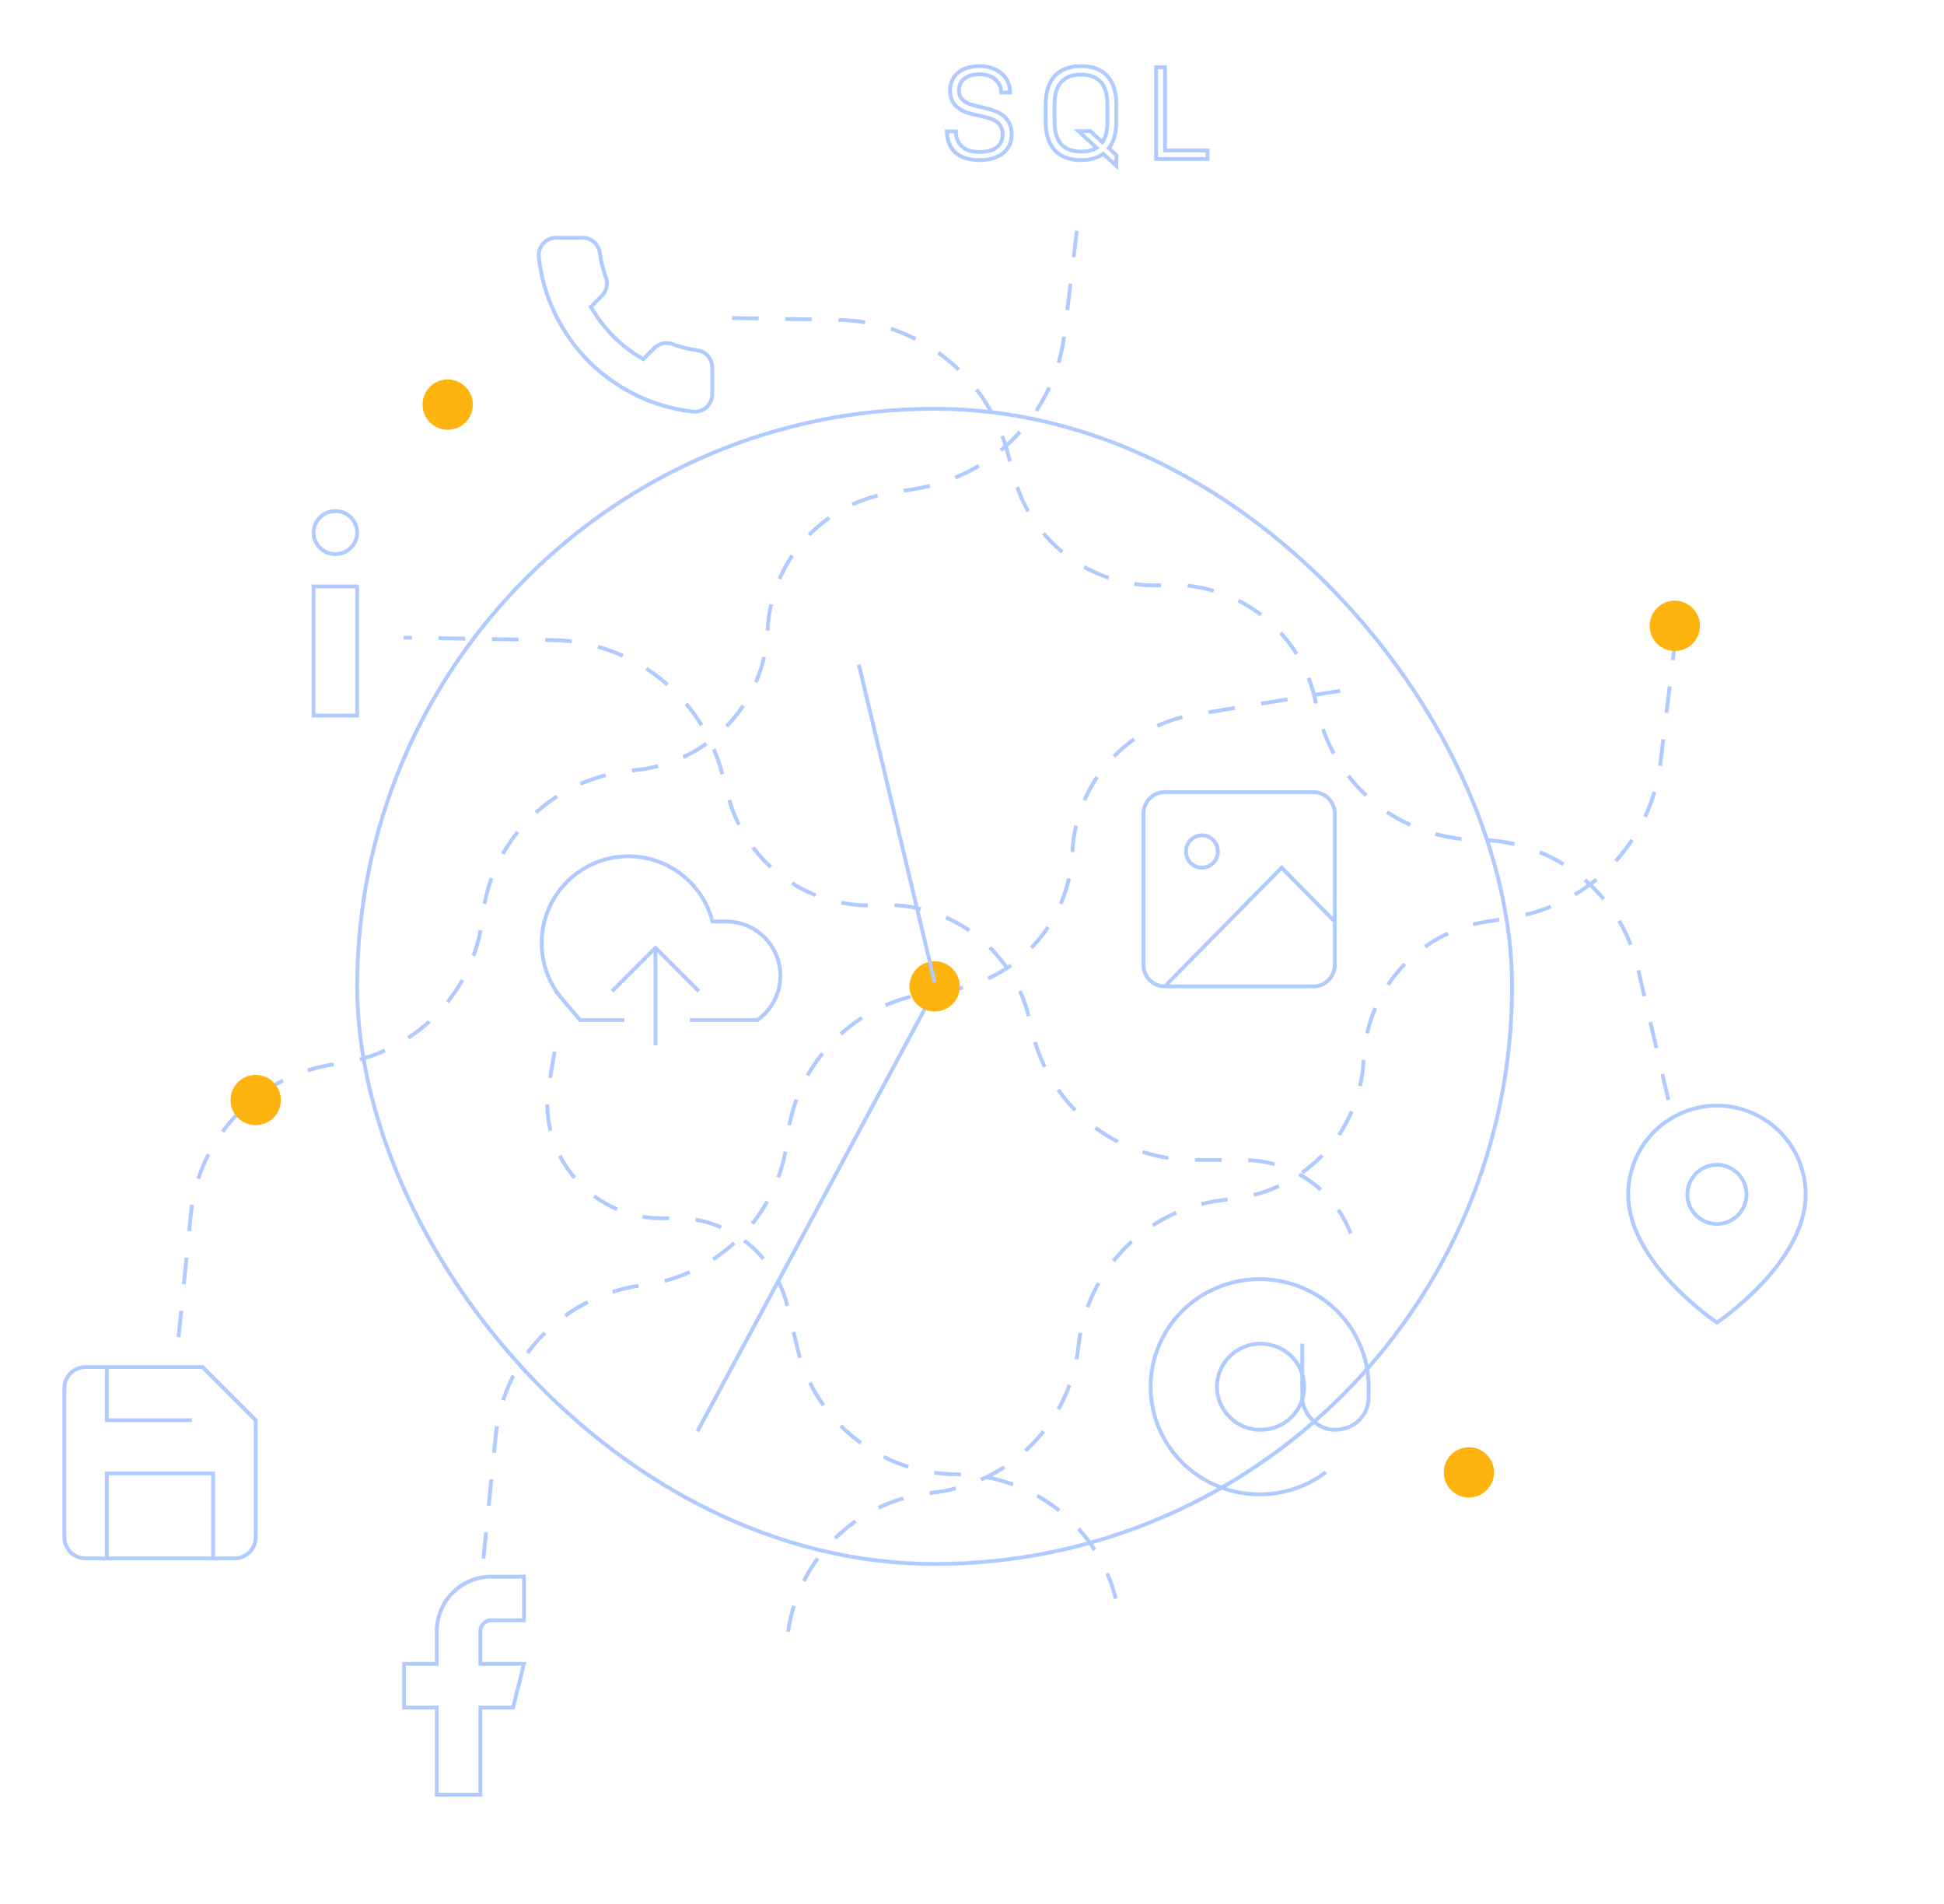 <svg width="580" height="568" viewBox="0 0 580 568" fill="none" xmlns="http://www.w3.org/2000/svg">
<path d="M500.039 188.955L495.418 227.472C492.593 251.021 474.532 269.862 451.124 273.681L443.324 274.953C422.947 278.277 407.706 295.456 406.833 316.084V316.084C405.938 337.199 390.01 354.623 369.06 357.404L364.176 358.052C341.687 361.038 324.159 379.02 321.749 401.578V401.578C319.328 424.25 301.64 442.284 279.019 445.143L276.924 445.408C254.593 448.23 237.174 466.108 234.932 488.505V488.505" stroke="#AFCBFF" stroke-width="1.136" stroke-dasharray="7.95 7.95"/>
<path d="M144.231 464.948L147.92 428.08C150.243 404.86 168.653 386.282 191.804 383.355V383.355C214.425 380.496 232.456 362.419 234.877 339.747V339.747C237.287 317.189 254.815 299.207 277.304 296.222L282.188 295.573C303.139 292.792 319.066 275.368 319.961 254.253V254.253C320.834 233.625 336.075 216.447 356.452 213.123L403.776 205.403" stroke="#AFCBFF" stroke-width="1.136" stroke-dasharray="7.95 7.95"/>
<path d="M391.894 236.288H347.495C343.992 236.288 341.152 239.17 341.152 242.725V287.787C341.152 291.342 343.992 294.224 347.495 294.224H391.894C395.396 294.224 398.236 291.342 398.236 287.787V242.725C398.236 239.17 395.396 236.288 391.894 236.288Z" stroke="#AFCBFF" stroke-width="1.136"/>
<path d="M358.594 258.819C361.222 258.819 363.351 256.657 363.351 253.991C363.351 251.324 361.222 249.163 358.594 249.163C355.967 249.163 353.837 251.324 353.837 253.991C353.837 256.657 355.967 258.819 358.594 258.819Z" stroke="#AFCBFF" stroke-width="1.136"/>
<path d="M398.236 274.912L382.38 258.819L347.495 294.224" stroke="#AFCBFF" stroke-width="1.136"/>
<path d="M53.273 398.888L56.963 362.02C59.286 338.8 77.696 320.222 100.847 317.295V317.295C123.468 314.436 141.499 296.359 143.92 273.687V273.687C146.33 251.129 163.858 233.147 186.347 230.162L191.231 229.513C212.181 226.732 228.109 209.308 229.003 188.193V188.193C229.877 167.565 245.118 150.387 265.495 147.063L273.295 145.79C296.703 141.972 314.764 123.13 317.589 99.581L322.21 61.065" stroke="#AFCBFF" stroke-width="1.136" stroke-dasharray="7.95 7.95"/>
<path d="M497.77 328.121L488.62 288.589C483.478 266.376 463.742 250.61 440.941 250.503V250.503C418.255 250.397 398.586 234.786 393.332 212.716L392.191 207.923C387.297 187.363 368.346 173.287 347.249 174.541V174.541C326.639 175.767 308.002 162.349 302.626 142.415L300.568 134.785C294.392 111.885 273.814 95.831 250.1 95.412L211.313 94.727" stroke="#AFCBFF" stroke-width="1.136" stroke-dasharray="7.95 7.95"/>
<path d="M69.936 464.858H25.537C23.855 464.858 22.242 464.189 21.052 463C19.863 461.81 19.195 460.197 19.195 458.515V414.116C19.195 412.434 19.863 410.821 21.052 409.631C22.242 408.442 23.855 407.774 25.537 407.774H60.422L76.278 423.63V458.515C76.278 460.197 75.61 461.81 74.421 463C73.231 464.189 71.618 464.858 69.936 464.858Z" stroke="#AFCBFF" stroke-width="1.136"/>
<path d="M63.593 464.857V439.487H31.88V464.857" stroke="#AFCBFF" stroke-width="1.136"/>
<path d="M31.88 407.774V423.63H57.25" stroke="#AFCBFF" stroke-width="1.136"/>
<path d="M402.962 367.899V367.899C397.925 354.79 385.361 346.114 371.318 346.049L355.799 345.976C333.056 345.87 313.338 330.219 308.072 308.095L306.953 303.395C302.059 282.835 283.108 268.759 262.011 270.014V270.014C241.401 271.24 222.763 257.822 217.387 237.887L215.336 230.282C209.158 207.373 188.559 191.323 164.835 190.932L120.395 190.199" stroke="#AFCBFF" stroke-width="1.136" stroke-dasharray="7.95 7.95"/>
<path d="M165.462 313.701L163.794 323.304C160.015 345.067 177.522 364.663 199.571 363.352V363.352C216.166 362.365 231.073 373.437 234.922 389.609L237.869 401.989C243.123 424.059 262.792 439.67 285.478 439.776V439.776C308.279 439.883 328.015 455.649 333.157 477.862L333.345 478.676" stroke="#AFCBFF" stroke-width="1.136" stroke-dasharray="7.95 7.95"/>
<path d="M106.562 174.922H93.555V213.445H106.562V174.922Z" stroke="#AFCBFF" stroke-width="1.136"/>
<path d="M100.059 165.292C103.651 165.292 106.562 162.417 106.562 158.871C106.562 155.325 103.651 152.451 100.059 152.451C96.467 152.451 93.555 155.325 93.555 158.871C93.555 162.417 96.467 165.292 100.059 165.292Z" stroke="#AFCBFF" stroke-width="1.136"/>
<path d="M376.096 426.49C383.28 426.49 389.104 420.741 389.104 413.649C389.104 406.557 383.28 400.808 376.096 400.808C368.912 400.808 363.089 406.557 363.089 413.649C363.089 420.741 368.912 426.49 376.096 426.49Z" stroke="#AFCBFF" stroke-width="1.136"/>
<path d="M388.536 400.808V416.859C388.536 419.413 389.847 421.863 391.677 423.669C393.507 425.475 395.704 426.49 398.291 426.49C400.879 426.49 403.644 425.475 405.474 423.669C407.303 421.863 408.331 419.413 408.331 416.859V413.649C408.331 406.403 405.847 399.371 401.285 393.696C396.723 388.02 390.35 384.035 383.202 382.389C376.055 380.742 368.554 381.531 361.918 384.626C355.282 387.722 349.902 392.943 346.653 399.439C343.404 405.936 342.477 413.327 344.022 420.41C345.567 427.493 349.494 433.851 355.164 438.452C360.835 443.052 367.914 445.624 375.253 445.748C382.591 445.873 389.757 443.543 395.584 439.138" stroke="#AFCBFF" stroke-width="1.136"/>
<path d="M212.504 109.762V117.572C212.507 118.297 212.358 119.015 212.068 119.679C211.777 120.343 211.351 120.94 210.817 121.43C210.283 121.92 209.652 122.293 208.965 122.526C208.278 122.758 207.551 122.844 206.829 122.779C198.818 121.908 191.123 119.171 184.362 114.787C178.072 110.79 172.739 105.457 168.742 99.167C164.342 92.375 161.604 84.643 160.75 76.596C160.685 75.876 160.77 75.15 161.001 74.465C161.232 73.78 161.602 73.151 162.09 72.617C162.577 72.083 163.17 71.656 163.831 71.364C164.493 71.072 165.207 70.921 165.93 70.92H173.74C175.004 70.908 176.228 71.355 177.186 72.179C178.144 73.003 178.77 74.147 178.947 75.398C179.277 77.897 179.888 80.352 180.769 82.713C181.119 83.645 181.195 84.658 180.988 85.632C180.78 86.605 180.298 87.499 179.598 88.207L176.291 91.513C179.997 98.03 185.394 103.427 191.911 107.133L195.218 103.827C195.926 103.127 196.819 102.644 197.793 102.437C198.766 102.229 199.779 102.305 200.711 102.655C203.073 103.536 205.527 104.148 208.026 104.477C209.291 104.656 210.446 105.293 211.271 106.267C212.097 107.242 212.536 108.485 212.504 109.762Z" stroke="#AFCBFF" stroke-width="1.136"/>
<path d="M282.511 39.203V38.635H281.93L281.944 39.216L282.511 39.203ZM285.167 39.203L285.735 39.185L285.717 38.635H285.167V39.203ZM294.305 35.025L294.436 34.472L294.436 34.472L294.305 35.025ZM290.009 34.009L290.14 33.456L290.138 33.456L290.009 34.009ZM301.374 27.605V28.172H301.947L301.942 27.6L301.374 27.605ZM298.718 27.605L298.15 27.619L298.164 28.172H298.718V27.605ZM290.751 31.471L290.888 30.919L290.884 30.918L290.751 31.471ZM294.852 32.486L294.991 31.935L294.988 31.935L294.852 32.486ZM292.235 47.188C289.012 47.188 286.768 46.345 285.319 44.971C283.871 43.599 283.135 41.622 283.079 39.19L281.944 39.216C282.005 41.861 282.812 44.16 284.537 45.795C286.26 47.429 288.82 48.324 292.235 48.324V47.188ZM282.511 39.771H285.167V38.635H282.511V39.771ZM284.599 39.221C284.661 41.162 285.264 42.856 286.557 44.061C287.846 45.263 289.741 45.902 292.235 45.902V44.766C289.926 44.766 288.346 44.176 287.331 43.23C286.319 42.286 285.79 40.915 285.735 39.185L284.599 39.221ZM292.235 45.902C294.49 45.902 296.357 45.431 297.673 44.441C299.014 43.432 299.716 41.937 299.716 40.062H298.58C298.58 41.624 298.012 42.765 296.99 43.533C295.944 44.32 294.355 44.766 292.235 44.766V45.902ZM299.716 40.062C299.716 38.546 299.24 37.321 298.3 36.38C297.376 35.456 296.051 34.855 294.436 34.472L294.174 35.577C295.683 35.936 296.78 36.467 297.496 37.184C298.196 37.883 298.58 38.806 298.58 40.062H299.716ZM294.436 34.472L290.14 33.456L289.879 34.562L294.175 35.577L294.436 34.472ZM290.138 33.456C288.262 33.02 286.733 32.313 285.678 31.272C284.639 30.245 284.017 28.853 284.017 26.941H282.881C282.881 29.129 283.606 30.822 284.88 32.08C286.139 33.323 287.891 34.1 289.881 34.562L290.138 33.456ZM284.017 26.941C284.017 24.897 284.815 23.255 286.214 22.114C287.626 20.962 289.694 20.284 292.275 20.284V19.148C289.505 19.148 287.16 19.876 285.496 21.233C283.82 22.601 282.881 24.572 282.881 26.941H284.017ZM292.275 20.284C294.894 20.284 297.018 21.078 298.484 22.373C299.945 23.663 300.788 25.481 300.806 27.609L301.942 27.6C301.921 25.159 300.947 23.032 299.236 21.521C297.529 20.014 295.123 19.148 292.275 19.148V20.284ZM301.374 27.037H298.718V28.172H301.374V27.037ZM299.286 27.59C299.243 25.868 298.59 24.354 297.359 23.277C296.134 22.204 294.388 21.608 292.235 21.608V22.744C294.183 22.744 295.64 23.281 296.611 24.131C297.577 24.977 298.115 26.178 298.15 27.619L299.286 27.59ZM292.235 21.608C290.405 21.608 288.741 22.014 287.519 22.897C286.274 23.798 285.536 25.163 285.536 26.941H286.672C286.672 25.516 287.243 24.499 288.185 23.818C289.15 23.12 290.552 22.744 292.235 22.744V21.608ZM285.536 26.941C285.536 28.406 286.07 29.529 287.011 30.363C287.928 31.175 289.195 31.682 290.619 32.023L290.884 30.918C289.535 30.596 288.479 30.145 287.765 29.513C287.075 28.902 286.672 28.092 286.672 26.941H285.536ZM290.615 32.022L294.715 33.037L294.988 31.935L290.888 30.919L290.615 32.022ZM294.713 33.037C296.905 33.59 298.538 34.402 299.622 35.526C300.692 36.635 301.274 38.097 301.274 40.062H302.41C302.41 37.849 301.743 36.089 300.44 34.738C299.152 33.402 297.29 32.515 294.991 31.935L294.713 33.037ZM301.274 40.062C301.274 42.285 300.425 44.04 298.91 45.252C297.38 46.476 295.117 47.188 292.235 47.188V48.324C295.29 48.324 297.83 47.571 299.62 46.139C301.424 44.696 302.41 42.604 302.41 40.062H301.274ZM330.833 44.202L330.383 43.855L330.067 44.265L330.447 44.618L330.833 44.202ZM333.059 46.272H333.627V46.024L333.446 45.856L333.059 46.272ZM333.059 49.474L332.675 49.892L333.627 50.768V49.474H333.059ZM329.154 45.881L329.539 45.463L329.196 45.148L328.82 45.422L329.154 45.881ZM327.162 44.085L327.466 44.565L328.092 44.168L327.547 43.667L327.162 44.085ZM321.773 39.125V38.557H320.317L321.389 39.543L321.773 39.125ZM325.327 39.125L325.712 38.708L325.549 38.557H325.327V39.125ZM328.881 42.405L328.495 42.823L328.97 43.261L329.344 42.734L328.881 42.405ZM322.515 47.188C319.25 47.188 316.782 46.228 315.126 44.445C313.463 42.655 312.539 39.953 312.539 36.313H311.403C311.403 40.133 312.373 43.151 314.294 45.218C316.22 47.291 319.025 48.324 322.515 48.324V47.188ZM312.539 36.313V31.158H311.403V36.313H312.539ZM312.539 31.158C312.539 27.519 313.463 24.816 315.126 23.027C316.782 21.244 319.25 20.284 322.515 20.284V19.148C319.025 19.148 316.22 20.18 314.294 22.253C312.373 24.32 311.403 27.339 311.403 31.158H312.539ZM322.515 20.284C325.781 20.284 328.248 21.244 329.905 23.027C331.567 24.816 332.491 27.519 332.491 31.158H333.627C333.627 27.339 332.657 24.32 330.737 22.253C328.81 20.18 326.006 19.148 322.515 19.148V20.284ZM332.491 31.158V36.313H333.627V31.158H332.491ZM332.491 36.313C332.491 39.59 331.729 42.109 330.383 43.855L331.283 44.548C332.828 42.545 333.627 39.754 333.627 36.313H332.491ZM330.447 44.618L332.673 46.688L333.446 45.856L331.22 43.786L330.447 44.618ZM332.491 46.272V49.474H333.627V46.272H332.491ZM333.444 49.056L329.539 45.463L328.77 46.299L332.675 49.892L333.444 49.056ZM328.82 45.422C327.223 46.583 325.123 47.188 322.515 47.188V48.324C325.296 48.324 327.649 47.678 329.488 46.34L328.82 45.422ZM314.059 36.313C314.059 39.21 314.666 41.592 316.072 43.255C317.494 44.937 319.648 45.785 322.515 45.785V44.649C319.876 44.649 318.086 43.877 316.94 42.522C315.778 41.149 315.195 39.079 315.195 36.313H314.059ZM322.515 45.785C324.501 45.785 326.178 45.38 327.466 44.565L326.859 43.605C325.804 44.273 324.356 44.649 322.515 44.649V45.785ZM327.547 43.667L322.158 38.707L321.389 39.543L326.778 44.503L327.547 43.667ZM321.773 39.693H325.327V38.557H321.773V39.693ZM324.942 39.542L328.495 42.823L329.266 41.988L325.712 38.708L324.942 39.542ZM329.344 42.734C330.495 41.114 330.972 38.908 330.972 36.313H329.836C329.836 38.795 329.375 40.729 328.418 42.076L329.344 42.734ZM330.972 36.313V31.158H329.836V36.313H330.972ZM330.972 31.158C330.972 28.261 330.364 25.879 328.958 24.216C327.536 22.535 325.382 21.686 322.515 21.686V22.822C325.154 22.822 326.945 23.595 328.091 24.95C329.252 26.323 329.836 28.393 329.836 31.158H330.972ZM322.515 21.686C319.648 21.686 317.494 22.535 316.072 24.216C314.666 25.879 314.059 28.261 314.059 31.158H315.195C315.195 28.393 315.778 26.323 316.94 24.95C318.086 23.595 319.876 22.822 322.515 22.822V21.686ZM314.059 31.158V36.313H315.195V31.158H314.059ZM344.929 47.404H344.361V47.972H344.929V47.404ZM344.929 20.067V19.5H344.361V20.067H344.929ZM347.584 20.067H348.152V19.5H347.584V20.067ZM347.584 44.866H347.016V45.434H347.584V44.866ZM360.276 44.866H360.844V44.298H360.276V44.866ZM360.276 47.404V47.972H360.844V47.404H360.276ZM345.497 47.404V20.067H344.361V47.404H345.497ZM344.929 20.636H347.584V19.5H344.929V20.636ZM347.016 20.067V44.866H348.152V20.067H347.016ZM347.584 45.434H360.276V44.298H347.584V45.434ZM359.708 44.866V47.404H360.844V44.866H359.708ZM360.276 46.836H344.929V47.972H360.276V46.836Z" fill="#AFCBFF"/>
<path d="M156.332 470.293H146.576C142.264 470.293 138.129 472.006 135.079 475.055C132.03 478.105 130.317 482.24 130.317 486.553V496.308H120.561V509.316H130.317V535.331H143.325V509.316H153.08L156.332 496.308H143.325V486.553C143.325 485.69 143.667 484.863 144.277 484.253C144.887 483.643 145.714 483.301 146.576 483.301H156.332V470.293Z" stroke="#AFCBFF" stroke-width="1.136"/>
<rect x="106.562" y="121.939" width="344.566" height="344.57" rx="172.283" stroke="#AFCBFF" stroke-width="1.136"/>
<path d="M83.783 328.121C83.783 332.266 80.423 335.626 76.278 335.626C72.134 335.626 68.774 332.266 68.774 328.121C68.774 323.977 72.134 320.617 76.278 320.617C80.423 320.617 83.783 323.977 83.783 328.121Z" fill="#FFB30F"/>
<path d="M141.083 120.69C141.083 124.835 137.723 128.194 133.579 128.194C129.434 128.194 126.074 124.835 126.074 120.69C126.074 116.545 129.434 113.186 133.579 113.186C137.723 113.186 141.083 116.545 141.083 120.69Z" fill="#FFB30F"/>
<path d="M445.752 439.193C445.752 443.338 442.392 446.698 438.247 446.698C434.103 446.698 430.743 443.338 430.743 439.193C430.743 435.049 434.103 431.689 438.247 431.689C442.392 431.689 445.752 435.049 445.752 439.193Z" fill="#FFB30F"/>
<path d="M507.19 186.679C507.19 190.824 503.83 194.183 499.686 194.183C495.541 194.183 492.181 190.824 492.181 186.679C492.181 182.534 495.541 179.175 499.686 179.175C503.83 179.175 507.19 182.534 507.19 186.679Z" fill="#FFB30F"/>
<path d="M205.833 304.269H225.952C228.765 302.291 230.874 299.468 231.974 296.211C233.074 292.953 233.107 289.429 232.068 286.152C231.03 282.874 228.974 280.012 226.199 277.982C223.423 275.952 220.074 274.859 216.635 274.862H212.559C211.586 271.07 209.765 267.548 207.234 264.561C204.703 261.575 201.528 259.201 197.947 257.619C194.366 256.038 190.472 255.289 186.56 255.43C182.648 255.57 178.818 256.597 175.36 258.432C171.902 260.267 168.905 262.862 166.595 266.023C164.285 269.183 162.722 272.827 162.024 276.679C161.326 280.531 161.511 284.491 162.565 288.261C163.619 292.032 165.514 295.514 168.108 298.446L173.082 304.269H186.299" stroke="#AFCBFF" stroke-width="1.136"/>
<path d="M208.498 295.658L195.557 282.718L182.617 295.658" stroke="#AFCBFF" stroke-width="1.136"/>
<path d="M195.558 311.834L195.558 282.718" stroke="#AFCBFF" stroke-width="1.136"/>
<path d="M538.72 356.267C538.72 376.853 512.252 394.498 512.252 394.498C512.252 394.498 485.784 376.853 485.784 356.267C485.784 349.247 488.573 342.515 493.537 337.551C498.5 332.587 505.233 329.799 512.252 329.799C519.272 329.799 526.004 332.587 530.968 337.551C535.932 342.515 538.72 349.247 538.72 356.267Z" stroke="#AFCBFF" stroke-width="1.136"/>
<path d="M512.252 365.089C517.124 365.089 521.074 361.139 521.074 356.267C521.074 351.394 517.124 347.444 512.252 347.444C507.379 347.444 503.429 351.394 503.429 356.267C503.429 361.139 507.379 365.089 512.252 365.089Z" stroke="#AFCBFF" stroke-width="1.136"/>
<path d="M279.319 294.63L208.078 426.948" stroke="#AFCBFF" stroke-width="1.136"/>
<path d="M286.35 294.224C286.35 298.368 282.99 301.728 278.845 301.728C274.701 301.728 271.341 298.368 271.341 294.224C271.341 290.079 274.701 286.719 278.845 286.719C282.99 286.719 286.35 290.079 286.35 294.224Z" fill="#FFB30F"/>
<path d="M278.858 293.015L256.232 198.25" stroke="#AFCBFF" stroke-width="1.136"/>
</svg>
